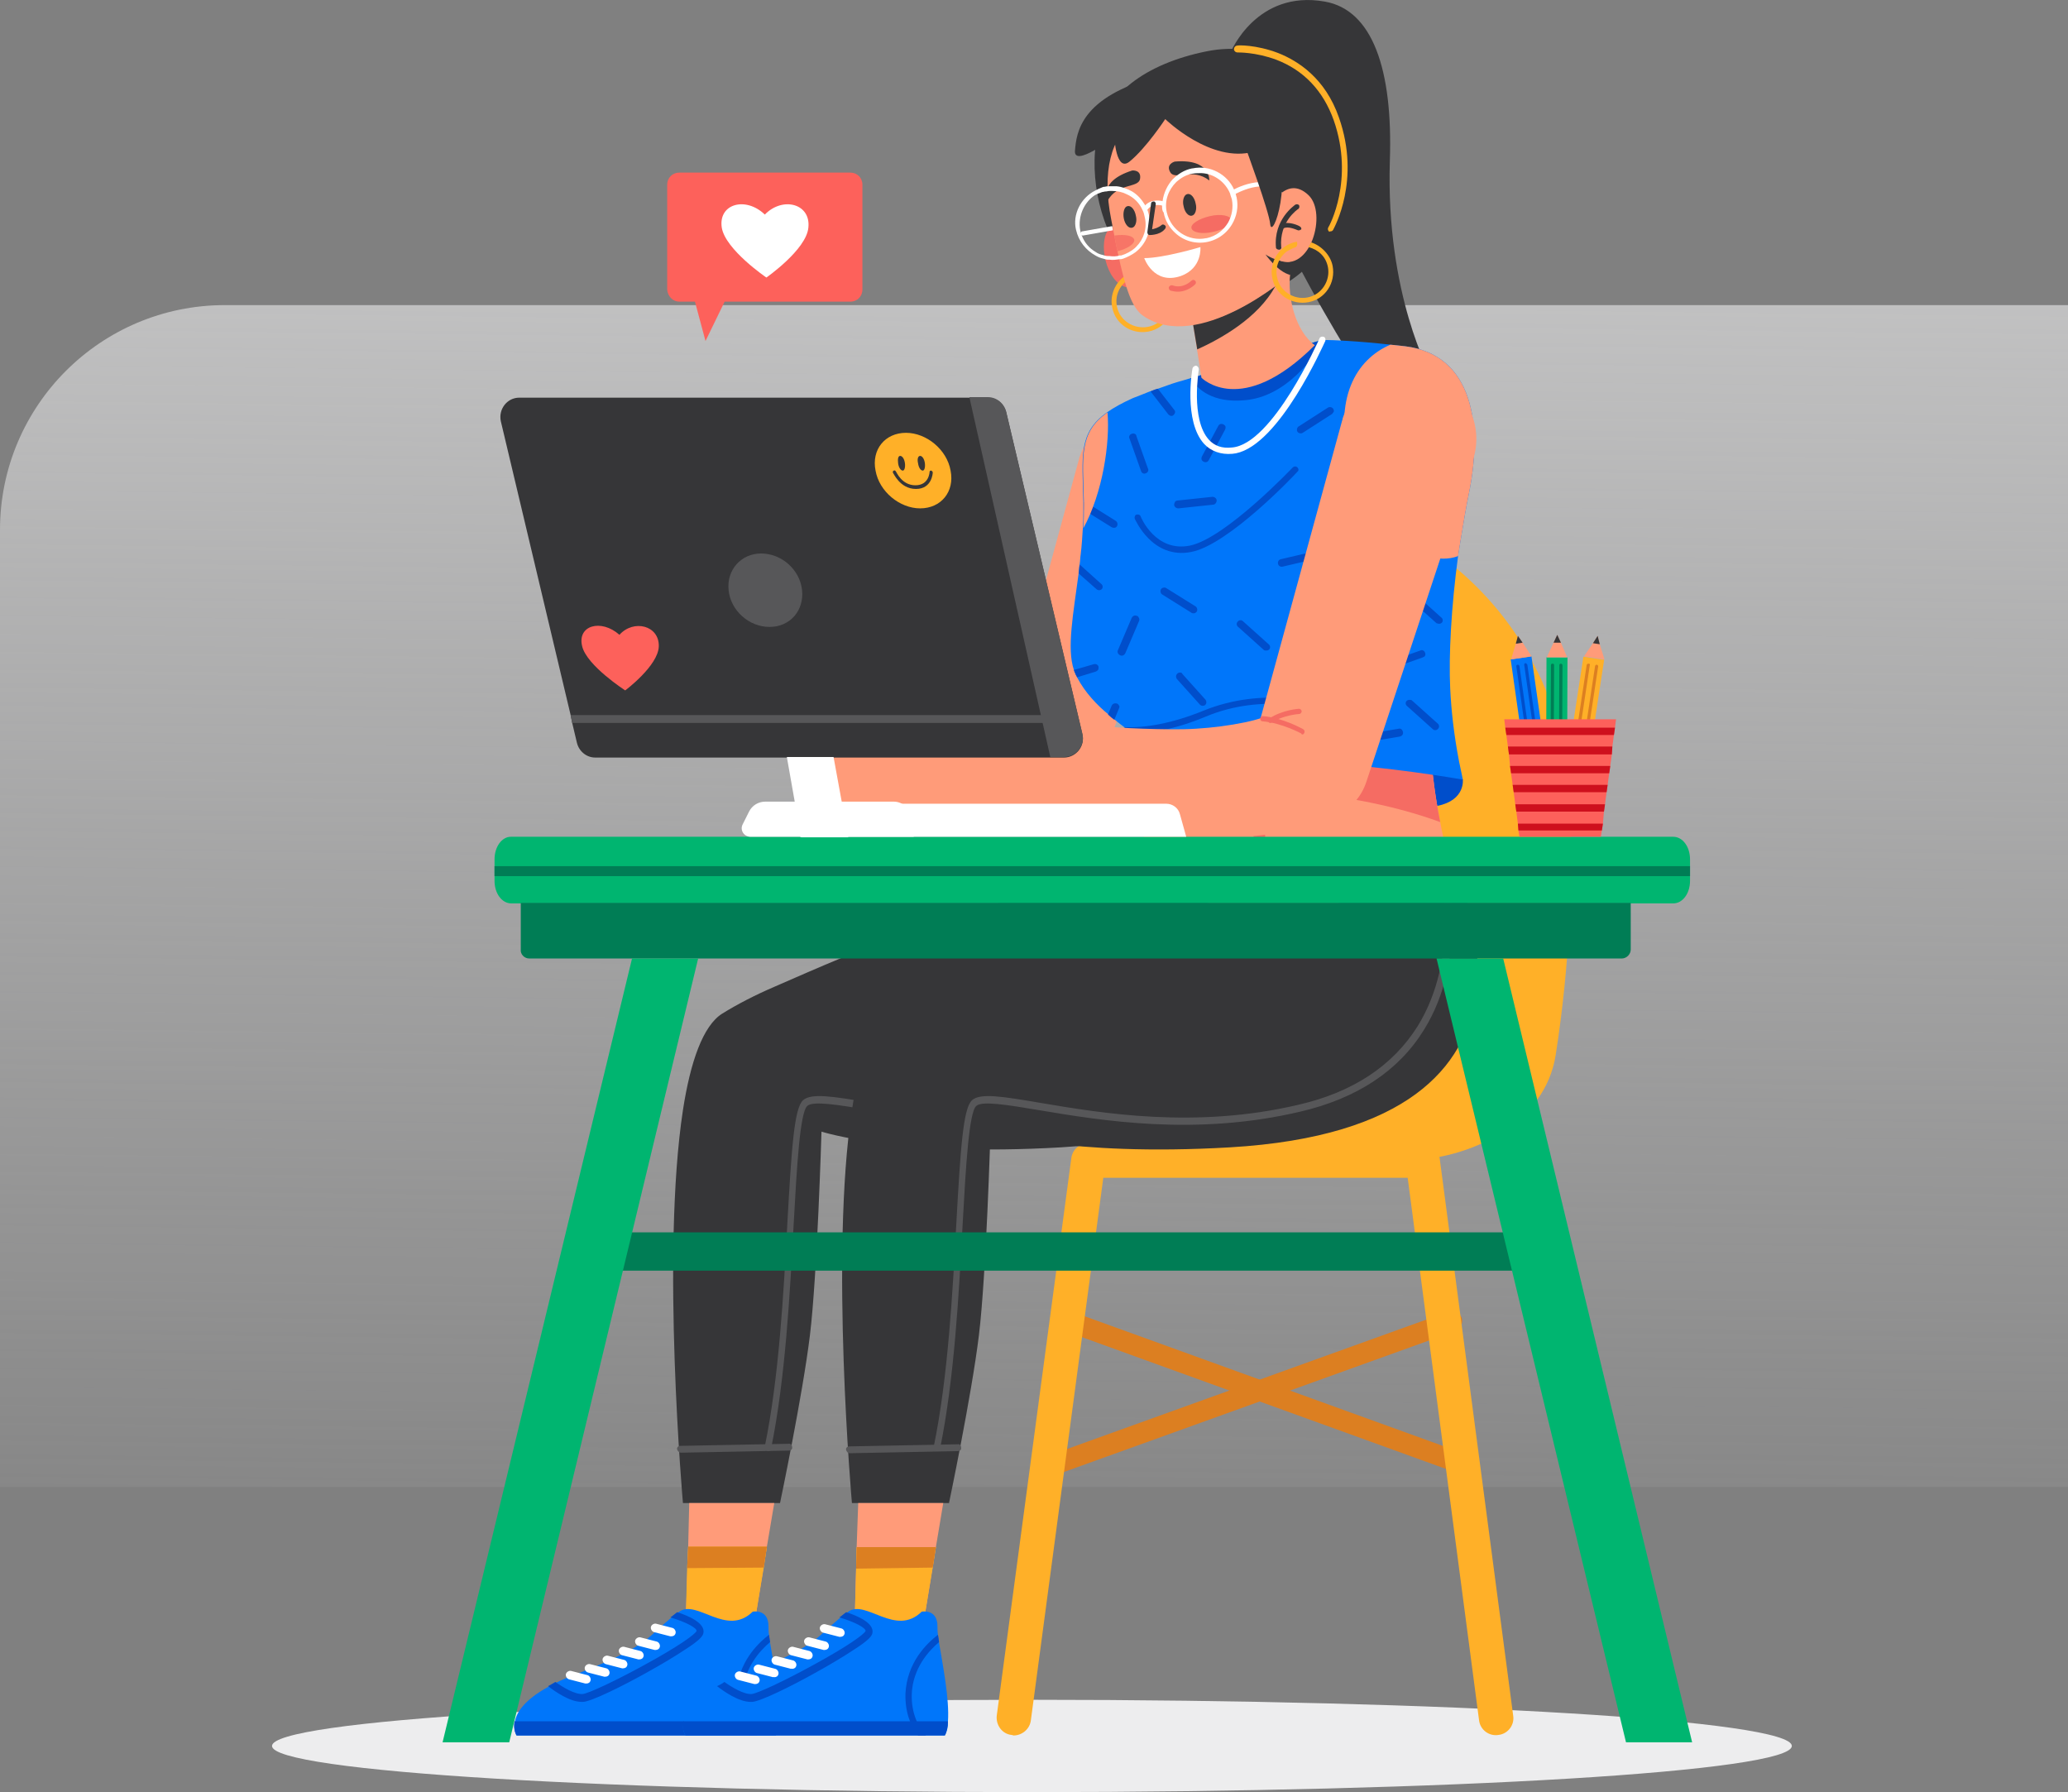 <svg width="644" height="558" viewBox="0 0 644 558" fill="none" xmlns="http://www.w3.org/2000/svg">
<rect x="0" y="0" width="644" height="558" fill="#808080" stroke="none"/>
<path d="M0 165C0 126.34 31.34 95 70 95H644V463H0V165Z" fill="url(#paint0_linear_425_1338)"/>
<g clip-path="url(#clip0_425_1338)">
<path d="M321.354 558C190.659 558 84.709 551.564 84.709 543.625C84.709 535.686 190.659 529.25 321.354 529.25C452.05 529.25 558 535.686 558 543.625C558 551.564 452.05 558 321.354 558Z" fill="#EDEDEE"/>
<path d="M336.063 142.767L312.202 230.159L320.701 220.358C317.596 221.991 313.837 223.298 309.914 224.278C305.829 225.258 301.416 225.748 296.84 225.912C292.264 226.075 287.361 226.075 282.458 225.912C277.555 225.748 272.489 225.258 267.423 224.932C259.905 224.278 253.368 229.832 252.714 237.346C252.06 244.534 257.127 250.904 264.154 252.048C269.384 252.864 274.777 253.681 280.17 254.334C285.727 254.988 291.283 255.478 297.167 255.641C303.05 255.805 309.097 255.478 315.308 254.661C321.518 253.681 328.055 252.211 334.265 249.434C338.351 247.637 341.129 244.37 342.437 240.45L342.764 239.47L371.364 153.548C374.632 143.911 369.403 133.456 359.76 130.189C350.118 126.922 339.658 132.149 336.39 141.787C336.226 142.114 336.063 142.604 336.063 142.767Z" fill="#FF9B79"/>
<path d="M326.91 459.664C327.237 459.664 327.564 459.664 328.054 459.501L453.241 414.416C454.876 413.763 455.693 411.966 455.202 410.333C454.549 408.699 452.751 407.882 451.117 408.372L325.93 453.457C324.296 454.11 323.478 455.907 323.969 457.54C324.296 458.847 325.603 459.664 326.91 459.664Z" fill="#DC7F21"/>
<path d="M457.328 459.664C458.636 459.664 459.78 458.847 460.27 457.541C460.924 455.907 459.943 454.11 458.309 453.457L331.488 407.556C329.853 406.902 328.056 407.882 327.402 409.516C326.748 411.149 327.729 412.946 329.363 413.6L456.184 459.501C456.511 459.501 457.001 459.664 457.328 459.664Z" fill="#DC7F21"/>
<path d="M315.634 540.358C318.249 540.358 320.7 538.398 321.027 535.621L343.58 366.718H438.369L460.596 535.621C460.923 538.561 463.701 540.685 466.643 540.195C469.584 539.868 471.709 537.091 471.219 534.151L448.338 360.674C448.012 358.061 445.724 355.937 442.945 355.937H339.004C336.226 355.937 333.938 357.897 333.611 360.674L310.404 534.151C310.077 537.091 312.038 539.868 314.98 540.195C315.307 540.195 315.47 540.358 315.634 540.358Z" fill="#FFB028"/>
<path d="M369.076 361.328H436.736C458.145 361.328 481.189 349.567 484.457 328.495C488.87 300.235 490.014 272.793 488.706 247.637C487.399 219.214 473.671 192.752 451.281 175.11C451.281 175.11 437.716 233.916 454.713 315.264C448.339 345.973 369.076 361.328 369.076 361.328Z" fill="#FFB028"/>
<path d="M383.296 16.172C383.296 16.172 391.304 -3.267 412.55 0.49C427.422 3.104 433.796 21.562 432.815 50.148C431.508 91.802 445.562 116.795 445.562 116.795L426.932 121.042C426.932 121.042 379.374 49.822 383.296 16.172Z" fill="#363638"/>
<path d="M212.675 467.995H242.91C242.91 467.995 249.937 434.508 252.225 415.723C254.513 396.938 255.821 352.344 255.821 352.344C255.821 352.344 279.845 360.184 330.344 357.244C441.966 350.547 399.475 268.546 399.475 268.546C395.716 273.773 372.672 270.179 356.82 272.629C308.281 277.203 266.28 296.315 241.112 307.259C235.065 309.873 229.672 312.65 224.932 315.59C218.886 319.347 214.963 330.782 212.675 345.646C205.811 390.567 212.675 467.995 212.675 467.995Z" fill="#363638"/>
<path d="M239.151 451.823C239.641 451.823 240.132 451.497 240.132 451.007C244.544 429.445 246.015 402.655 247.159 381.093C248.14 363.288 249.12 346.3 251.408 344.34C253.206 342.706 261.051 344.013 270.856 345.647C290.304 348.914 319.722 353.814 352.244 346.137C369.895 342.053 382.969 333.395 390.813 320.654C404.542 298.602 398.331 271.159 398.168 270.833C398.004 270.179 397.514 269.853 396.86 270.016C396.207 270.179 395.88 270.669 396.043 271.323C396.043 271.649 402.09 298.112 388.852 319.511C381.171 331.762 368.75 340.093 351.59 344.013C319.558 351.527 290.468 346.627 271.183 343.36C259.58 341.399 252.716 340.256 250.101 342.543C247.323 344.993 246.505 357.408 245.198 380.767C244.054 402.329 242.583 428.955 238.171 450.353C238.007 451.007 238.497 451.497 238.988 451.66C238.988 451.823 238.988 451.823 239.151 451.823Z" fill="#575759"/>
<path d="M212.021 452.313L245.687 451.66C246.341 451.66 246.831 451.17 246.668 450.516C246.668 449.863 246.177 449.373 245.524 449.536L211.857 450.19C211.203 450.19 210.713 450.68 210.877 451.333C211.04 451.823 211.53 452.313 212.021 452.313Z" fill="#575759"/>
<path d="M213.492 506.709H234.738L238.823 481.553L241.111 467.995H214.636L214.309 481.553L213.492 506.709Z" fill="#FF9B79"/>
<path d="M213.491 506.709H234.737L237.842 488.087L238.822 481.553H214.308L213.981 488.25L213.491 506.709Z" fill="#FFB028"/>
<path d="M213.981 488.25L237.842 488.087L238.822 481.553H214.308L213.981 488.25Z" fill="#DC7F21"/>
<path d="M160.867 540.358H241.601C242.255 539.215 242.582 537.745 242.582 535.948C243.072 529.087 240.948 518.306 239.804 511.446C239.64 510.629 239.64 509.976 239.477 509.159C239.313 508.015 239.313 507.035 239.313 506.382C239.313 500.828 234.411 501.808 234.411 501.808C226.239 509.812 217.087 497.888 211.53 501.808C211.53 501.808 211.367 501.971 210.877 502.298C210.387 502.625 209.733 503.278 208.752 503.932C207.445 505.075 205.484 506.709 202.869 509.159C196.495 514.876 185.545 518.796 176.23 522.553C175.086 523.043 173.942 523.533 172.961 524.024C172.144 524.35 171.49 524.84 170.837 525.167C163.319 529.251 160.867 533.171 160.377 535.948C159.723 538.562 160.867 540.358 160.867 540.358Z" fill="#0076FA"/>
<path d="M170.673 525.003C172.797 526.637 177.373 529.904 181.132 529.904C181.296 529.904 181.459 529.904 181.622 529.904C184.237 529.741 193.88 525.003 201.724 520.593C206.137 518.143 210.222 515.693 213.164 513.732C218.067 510.629 218.884 509.322 219.048 508.505C219.701 505.402 214.472 503.115 210.876 501.971C210.386 502.298 209.732 502.951 208.752 503.605C213.328 504.911 217.087 506.872 216.923 507.852C216.433 508.832 211.693 512.426 200.253 518.633C191.592 523.37 183.257 527.29 181.459 527.454C179.008 527.617 175.249 525.33 172.961 523.697C172.143 524.187 171.326 524.677 170.673 525.003Z" fill="#004ECB"/>
<path d="M160.867 540.358H241.601C242.255 539.215 242.582 537.745 242.582 535.948H160.214C159.723 538.562 160.867 540.358 160.867 540.358Z" fill="#004ECB"/>
<path d="M233.268 540.359H235.719C233.268 537.582 231.143 533.498 231.306 527.454C231.633 519.45 236.536 514.059 239.805 511.282C239.641 510.466 239.641 509.812 239.478 508.996C235.882 511.773 229.835 517.653 229.345 527.291C229.182 533.008 230.98 537.255 233.268 540.359Z" fill="#004ECB"/>
<path d="M204.177 513.733C204.83 513.733 205.321 513.406 205.484 512.753C205.647 512.099 205.157 511.283 204.503 511.119L199.437 509.812C198.783 509.649 197.966 510.139 197.803 510.793C197.639 511.446 198.13 512.263 198.783 512.426L203.85 513.733C203.85 513.733 204.013 513.733 204.177 513.733Z" fill="white"/>
<path d="M209.079 509.485C209.733 509.485 210.223 509.159 210.386 508.505C210.55 507.852 210.059 507.035 209.406 506.872L204.339 505.565C203.686 505.402 202.869 505.892 202.705 506.545C202.542 507.199 203.032 508.015 203.686 508.179L208.752 509.485C208.915 509.485 209.079 509.485 209.079 509.485Z" fill="white"/>
<path d="M199.11 516.673C199.764 516.673 200.254 516.346 200.418 515.693C200.581 515.039 200.091 514.223 199.437 514.059L194.371 512.752C193.717 512.589 192.9 513.079 192.736 513.732C192.573 514.386 193.063 515.203 193.717 515.366L198.783 516.673C198.947 516.673 198.947 516.673 199.11 516.673Z" fill="white"/>
<path d="M194.044 519.45C194.697 519.45 195.188 519.123 195.351 518.47C195.515 517.816 195.024 517 194.371 516.836L189.304 515.529C188.651 515.366 187.833 515.856 187.67 516.51C187.507 517.163 187.997 517.98 188.651 518.143L193.717 519.45C193.88 519.45 193.88 519.45 194.044 519.45Z" fill="white"/>
<path d="M188.487 522.063C189.141 522.063 189.631 521.737 189.794 521.083C189.958 520.43 189.468 519.613 188.814 519.45L183.748 518.143C183.094 517.98 182.277 518.47 182.113 519.123C181.95 519.776 182.44 520.593 183.094 520.757L188.16 522.063C188.324 522.063 188.487 522.063 188.487 522.063Z" fill="white"/>
<path d="M182.604 524.187C183.258 524.187 183.748 523.86 183.912 523.207C184.075 522.553 183.585 521.737 182.931 521.573L177.865 520.267C177.211 520.103 176.394 520.593 176.23 521.247C176.067 521.9 176.557 522.717 177.211 522.88L182.277 524.187C182.441 524.187 182.441 524.187 182.604 524.187Z" fill="white"/>
<path d="M455.53 242.573C455.53 242.573 456.511 249.107 447.685 250.904L356.655 254.008C356.655 254.008 350.445 250.904 351.589 243.226C351.589 243.226 390.158 221.664 455.53 242.573Z" fill="#004ECB"/>
<path d="M355.511 272.629C402.742 298.602 454.223 277.693 454.223 277.693C451.771 270.833 449.81 262.992 448.503 255.968C446.868 247.8 446.051 240.45 445.724 236.693C425.623 235.549 376.43 233.426 357.146 237.999L356.982 245.677L355.511 272.629Z" fill="#FF9B79"/>
<path d="M390.321 260.215C390.648 262.665 391.792 264.462 392.773 264.298C393.753 264.135 394.244 262.012 393.917 259.561C393.59 257.111 392.446 255.314 391.465 255.478C390.485 255.804 389.994 257.764 390.321 260.215Z" fill="#F56C63"/>
<path d="M356.818 245.84C376.92 244.697 416.47 244.207 448.502 255.968C446.868 247.8 446.051 240.45 445.724 236.693C425.622 235.549 376.43 233.426 357.145 237.999L356.818 245.84Z" fill="#F56C63"/>
<path d="M334.429 208.596C334.592 209.25 334.919 209.74 335.083 210.23C335.246 210.393 335.246 210.557 335.41 210.883C337.861 215.62 341.783 219.704 345.215 222.481C345.869 223.134 346.523 223.624 347.176 224.115C348.32 225.095 349.464 225.911 350.118 226.401C350.772 226.891 351.099 227.055 351.099 227.055V227.218C351.099 227.545 351.099 227.872 351.262 228.362C351.426 229.832 351.426 231.629 351.589 233.589C351.589 235.222 351.752 237.019 351.752 238.979C351.752 240.449 351.752 241.92 351.752 243.39C378.391 231.465 433.467 238.979 455.53 242.736C455.203 240.776 454.713 238.979 454.386 237.182C452.752 228.688 451.935 221.174 451.608 214.314C451.117 204.186 451.935 188.994 454.059 173.15C454.223 172.17 454.386 171.189 454.549 170.046C454.713 169.393 454.713 168.739 454.876 168.086C455.693 163.185 456.511 158.122 457.491 153.384C461.74 132.476 458.799 110.424 437.553 107.81C436.082 107.647 434.448 107.483 432.977 107.32C423.008 106.177 414.673 105.85 412.385 105.85C411.894 105.85 411.731 105.85 411.731 105.85L370.71 117.774L366.788 118.918C364.5 119.571 362.539 120.388 360.578 121.041C359.76 121.368 358.943 121.695 358.126 121.858C356.165 122.675 354.367 123.328 352.733 123.982C349.464 125.452 346.85 126.922 344.725 128.392C335.736 134.763 337.044 141.95 337.371 156.325V156.488C337.371 156.651 337.371 156.815 337.371 156.978V157.141C337.371 157.795 337.371 158.285 337.371 158.938C337.371 160.735 337.371 162.532 337.207 164.492C337.044 167.106 336.88 169.883 336.554 172.496C336.39 173.476 336.39 174.62 336.227 175.6C336.063 176.58 336.063 177.56 335.9 178.54C334.266 190.955 332.141 201.899 334.429 208.596Z" fill="#0076FA"/>
<path d="M337.534 156.325C337.534 156.488 337.534 156.651 337.534 156.815V156.978C337.534 157.632 337.534 158.122 337.534 158.775L346.196 164.165C346.523 164.329 346.686 164.329 347.013 164.329C347.34 164.329 347.667 164.165 347.83 163.839C348.157 163.349 347.993 162.532 347.503 162.205L338.351 156.488C338.024 156.488 337.697 156.325 337.534 156.325Z" fill="#004ECB"/>
<path d="M394.408 202.552C394.735 202.552 395.062 202.389 395.225 202.226C395.716 201.736 395.552 200.919 395.062 200.592L387.054 193.405C386.564 192.915 385.747 193.078 385.42 193.568C384.929 194.058 385.093 194.875 385.583 195.202L393.591 202.389C393.755 202.552 394.081 202.552 394.408 202.552Z" fill="#004ECB"/>
<path d="M335.9 178.54L341.456 183.441C341.62 183.604 341.947 183.767 342.274 183.767C342.6 183.767 342.927 183.604 343.091 183.441C343.581 182.951 343.418 182.134 342.927 181.807L336.227 175.763C336.063 176.58 336.063 177.56 335.9 178.54Z" fill="#004ECB"/>
<path d="M410.587 173.476C410.751 173.15 410.914 172.823 410.751 172.496C410.587 171.843 409.934 171.516 409.28 171.68L398.82 174.13C398.167 174.293 397.84 174.947 398.003 175.6C398.167 176.253 398.82 176.58 399.474 176.417L409.934 173.966C410.26 173.966 410.424 173.803 410.587 173.476Z" fill="#004ECB"/>
<path d="M448.176 194.222C448.503 194.222 448.83 194.058 448.993 193.895C449.483 193.405 449.32 192.588 448.83 192.262L440.822 185.074C440.331 184.584 439.514 184.748 439.187 185.238C438.697 185.728 438.86 186.544 439.351 186.871L447.359 194.058C447.522 194.058 447.849 194.222 448.176 194.222Z" fill="#004ECB"/>
<path d="M354.694 192.425C354.53 192.098 354.367 191.772 354.04 191.772C353.386 191.445 352.733 191.772 352.406 192.425L348.157 202.389C347.83 203.043 348.157 203.696 348.81 204.023C349.464 204.35 350.118 204.023 350.445 203.369L354.694 193.405C354.857 193.079 354.857 192.752 354.694 192.425Z" fill="#004ECB"/>
<path d="M334.428 208.596C334.592 209.25 334.919 209.74 335.082 210.23C335.245 210.393 335.245 210.556 335.409 210.883L341.292 209.086C341.619 208.923 341.783 208.76 341.946 208.596C342.109 208.27 342.109 207.943 342.109 207.616C341.946 206.963 341.292 206.636 340.639 206.799L334.428 208.596Z" fill="#004ECB"/>
<path d="M367.605 209.413C367.278 209.413 366.952 209.413 366.625 209.74C366.134 210.23 366.134 210.883 366.461 211.373L373.652 219.377C374.142 219.867 374.796 219.867 375.286 219.541C375.777 219.051 375.777 218.397 375.45 217.907L368.259 209.903C368.096 209.576 367.932 209.413 367.605 209.413Z" fill="#004ECB"/>
<path d="M371.855 190.955C372.181 190.955 372.508 190.628 372.672 190.465C372.999 189.975 372.835 189.158 372.345 188.831L363.193 183.114C362.703 182.787 361.885 182.951 361.559 183.441C361.232 183.931 361.395 184.748 361.885 185.074L371.037 190.791C371.201 190.955 371.528 190.955 371.855 190.955Z" fill="#004ECB"/>
<path d="M365.972 156.162C365.808 156.488 365.645 156.815 365.645 157.142C365.645 157.795 366.299 158.285 366.952 158.285L377.739 157.142C378.393 157.142 378.883 156.488 378.883 155.835C378.883 155.181 378.229 154.691 377.575 154.691L366.789 155.835C366.462 155.835 366.135 155.998 365.972 156.162Z" fill="#004ECB"/>
<path d="M381.66 132.966C381.66 132.639 381.333 132.313 381.006 132.149C380.353 131.822 379.699 131.986 379.372 132.639L374.306 142.113C373.979 142.767 374.142 143.42 374.796 143.747C375.45 144.074 376.104 143.91 376.43 143.257L381.497 133.783C381.66 133.456 381.66 133.293 381.66 132.966Z" fill="#004ECB"/>
<path d="M345.053 222.481C345.707 223.134 346.36 223.624 347.014 224.114L348.485 220.521C348.648 220.194 348.648 219.867 348.485 219.704C348.321 219.377 348.158 219.214 347.831 219.051C347.177 218.887 346.524 219.051 346.197 219.704L345.053 222.481Z" fill="#004ECB"/>
<path d="M443.764 204.186C443.928 203.859 443.928 203.533 443.764 203.206C443.601 202.552 442.784 202.226 442.293 202.552L432.161 206.146C431.507 206.31 431.18 207.126 431.507 207.616C431.67 208.27 432.488 208.596 432.978 208.27L443.11 204.676C443.437 204.513 443.764 204.349 443.764 204.186Z" fill="#004ECB"/>
<path d="M438.86 217.907C438.533 217.907 438.206 218.071 438.043 218.234C437.552 218.724 437.716 219.541 438.206 219.867L446.214 227.055C446.704 227.545 447.522 227.381 447.848 226.891C448.339 226.401 448.175 225.585 447.685 225.258L439.677 218.071C439.514 217.907 439.187 217.907 438.86 217.907Z" fill="#004ECB"/>
<path d="M424.152 229.178C423.989 229.505 423.826 229.832 423.989 230.159C424.152 230.812 424.643 231.302 425.296 231.139L435.919 229.342C436.573 229.178 437.063 228.688 436.9 227.872C436.737 227.218 436.246 226.728 435.593 226.892L424.97 228.688C424.643 228.852 424.316 229.015 424.152 229.178Z" fill="#004ECB"/>
<path d="M415.327 128.229C415.49 127.902 415.327 127.575 415.163 127.249C414.837 126.759 414.019 126.595 413.529 126.922L404.377 132.802C403.887 133.129 403.723 133.946 404.05 134.436C404.377 134.926 405.194 135.089 405.685 134.763L414.837 128.882C415 128.719 415.163 128.392 415.327 128.229Z" fill="#004ECB"/>
<path d="M353.388 135.089C353.061 134.926 352.734 134.926 352.407 135.089C351.753 135.253 351.426 136.069 351.753 136.559L355.349 146.687C355.512 147.34 356.329 147.667 356.82 147.34C357.473 147.177 357.8 146.36 357.473 145.87L353.878 135.743C353.878 135.416 353.714 135.253 353.388 135.089Z" fill="#004ECB"/>
<path d="M358.289 121.858L363.846 129.046C364.336 129.536 364.99 129.699 365.48 129.209C365.97 128.719 366.134 128.066 365.643 127.575L360.577 121.042C359.76 121.205 358.943 121.532 358.289 121.858Z" fill="#004ECB"/>
<path d="M412.713 220.521C412.549 220.847 412.386 221.174 411.895 221.174C411.732 221.174 411.569 221.174 411.405 221.174C411.242 221.174 393.755 215.457 375.451 223.134C366.135 227.055 357.8 228.525 351.1 228.361C351.1 228.035 351.1 227.545 350.936 227.218V227.055C350.936 227.055 350.609 226.891 349.956 226.401C356.493 226.728 364.991 225.258 374.634 221.337C393.755 213.497 411.242 219.214 412.059 219.377C412.713 219.377 412.876 220.031 412.713 220.521Z" fill="#004ECB"/>
<path d="M370.71 117.774C372.998 121.368 377.738 125.452 387.38 124.635C400.618 123.655 409.28 111.077 412.385 105.85C411.894 105.85 411.731 105.85 411.731 105.85L370.71 117.774Z" fill="#004ECB"/>
<path d="M384.929 141.133C384.602 141.133 384.112 141.297 383.785 141.297C380.19 141.623 377.085 140.48 374.96 138.193C368.586 131.169 371.201 115.324 371.365 114.671C371.528 114.181 372.018 113.854 372.509 113.854C372.999 114.017 373.326 114.507 373.326 114.997C373.326 115.161 370.711 130.516 376.431 136.886C378.229 138.846 380.517 139.663 383.622 139.336C396.369 138.356 410.751 105.687 410.914 105.36C411.078 104.87 411.732 104.706 412.222 104.87C412.712 105.033 412.876 105.687 412.712 106.177C412.058 107.483 398.494 138.356 384.929 141.133Z" fill="white"/>
<path d="M344.889 128.392C345.706 137.866 343.418 153.384 337.371 164.492C337.535 162.042 337.535 159.592 337.535 157.305C337.535 157.305 337.535 157.142 337.535 156.978C337.535 156.651 337.535 156.488 337.535 156.161C337.208 141.95 335.9 134.763 344.889 128.392Z" fill="#FF9B79"/>
<path d="M420.393 144.89C425.132 163.022 442.292 177.56 454.059 173.15C454.223 172.17 454.386 171.19 454.549 170.046C454.713 169.393 454.713 168.739 454.876 168.086C455.693 163.185 456.511 158.122 457.491 153.384C461.74 132.476 458.799 110.424 437.553 107.81C436.082 107.647 434.448 107.483 432.977 107.32C422.354 111.894 415 123.982 420.393 144.89Z" fill="#FF9B79"/>
<path d="M417.941 131.006L390.322 231.792L400.128 220.521C396.532 222.481 392.283 223.951 387.544 224.931C382.804 225.911 377.738 226.565 372.508 226.891C367.115 227.218 361.558 227.055 356.002 226.891C350.282 226.728 344.562 226.238 338.678 225.748C330.017 224.931 322.335 231.465 321.682 240.123C321.028 248.454 326.911 255.641 334.919 256.948C340.966 257.928 347.177 258.908 353.55 259.561C359.924 260.215 366.298 260.868 373.162 261.031C379.862 261.195 386.89 260.868 394.081 259.888C401.272 258.908 408.789 256.948 415.98 253.844C420.72 251.884 423.988 247.964 425.459 243.553L425.786 242.573L458.635 143.42C462.394 132.312 456.347 120.225 445.234 116.468C434.121 112.711 422.027 118.755 418.268 129.862C418.105 130.189 418.105 130.679 417.941 131.006Z" fill="#FF9B79"/>
<path d="M405.52 228.688C405.847 228.688 406.01 228.525 406.174 228.198C406.337 227.871 406.337 227.381 405.847 227.055C405.52 226.891 399.473 223.461 393.263 222.971C392.773 222.971 392.446 223.298 392.446 223.788C392.446 224.278 392.773 224.604 393.263 224.604C399.146 225.094 405.193 228.361 405.193 228.361C405.357 228.688 405.52 228.688 405.52 228.688Z" fill="#F56C63"/>
<path d="M395.552 225.094C395.715 225.094 395.879 225.094 396.042 224.931C399.801 222.644 404.377 222.318 404.54 222.318C405.031 222.318 405.357 221.828 405.357 221.501C405.357 221.011 404.867 220.684 404.54 220.684C404.377 220.684 399.474 221.011 395.388 223.624C395.061 223.788 394.898 224.441 395.061 224.768C395.061 224.931 395.225 225.094 395.552 225.094Z" fill="#F56C63"/>
<path d="M371.037 171.843C358.78 174.293 353.55 161.715 353.387 161.552C353.223 161.062 353.387 160.408 353.877 160.245C354.367 160.082 355.021 160.245 355.185 160.735C355.348 161.225 359.924 172.006 370.547 169.883C381.66 167.596 402.416 145.707 402.579 145.544C402.906 145.217 403.56 145.054 404.05 145.544C404.377 145.87 404.54 146.524 404.05 146.85C403.233 147.831 382.641 169.556 371.037 171.843Z" fill="#004ECB"/>
<path d="M390.158 92.456C390.158 92.456 409.769 88.699 415.326 68.933C420.556 50.148 416.47 40.347 411.077 30.22C406.991 22.542 393.917 12.251 375.613 16.008C357.145 19.765 343.254 29.24 341.292 44.431C337.37 72.854 360.25 107.484 390.158 92.456Z" fill="#363638"/>
<path d="M414.346 72.037C414.673 72.037 415 71.874 415.163 71.547C415.49 70.893 423.825 56.029 416.961 36.59C412.712 24.339 404.214 18.948 398.003 16.498C391.139 13.885 385.419 14.048 385.256 14.211C384.765 14.211 384.275 14.701 384.275 15.355C384.275 15.845 384.765 16.335 385.419 16.335C385.419 16.335 390.976 16.172 397.513 18.622C406.011 21.889 412.058 28.259 415.327 37.407C421.864 56.029 413.856 70.567 413.692 70.73C413.366 71.22 413.529 71.874 414.019 72.2C414.019 72.037 414.183 72.037 414.346 72.037Z" fill="#FFB028"/>
<path d="M352.08 72.363C352.08 72.363 345.706 67.299 344.072 73.997C342.437 80.694 347.177 92.455 354.531 88.862L352.08 72.363Z" fill="#F56C63"/>
<path d="M358.454 84.615C361.559 85.595 364.501 88.535 365.155 91.966C366.135 97.193 362.867 102.256 357.637 103.237C352.407 104.217 347.341 100.95 346.36 95.722C345.543 91.802 347.341 88.045 350.283 85.922C351.263 85.268 352.571 84.615 353.878 84.451C353.878 84.451 353.878 84.451 354.042 84.451C354.205 85.105 354.205 85.595 353.715 86.085C352.734 86.412 351.754 86.902 350.936 87.392C348.485 89.189 347.177 92.292 347.831 95.396C348.648 99.806 353.061 102.583 357.474 101.766C361.886 100.95 364.664 96.539 363.847 92.129C363.194 89.025 360.906 86.738 357.8 85.922L358.454 84.615Z" fill="#FFB028"/>
<path d="M371.528 100.95L374.143 117.611C374.143 117.611 386.563 130.352 409.443 107.484C403.233 102.91 400.945 92.292 401.762 85.431C401.762 85.431 399.964 86.575 397.186 89.025C396.696 89.515 395.879 89.842 395.225 90.332C389.178 94.579 380.026 99.806 371.528 100.95Z" fill="#FF9B79"/>
<path d="M371.527 100.95L372.835 108.79C379.699 105.687 391.792 99.153 397.186 89.025C396.532 89.515 395.878 89.842 395.224 90.332C389.178 94.579 380.025 99.806 371.527 100.95Z" fill="#363638"/>
<path d="M346.034 68.28C346.361 70.077 346.687 71.71 347.014 73.344C347.341 75.141 347.668 76.774 347.995 78.244C350.446 89.842 352.571 96.049 356.003 98.336C372.999 110.097 400.782 86.412 401.6 85.595C401.6 84.288 401.6 82.818 401.6 81.511C401.436 70.24 399.475 60.113 396.37 50.802C394.899 40.674 386.891 32.507 376.758 30.873C366.135 29.24 358.291 35.447 353.225 38.06C346.034 42.308 343.092 53.579 346.034 68.28Z" fill="#FF9B79"/>
<path d="M396.043 40.347C396.043 40.347 384.113 17.478 360.252 23.849C336.391 30.22 335.247 41.327 334.757 46.881C334.267 52.435 347.014 42.634 347.014 42.634C347.014 42.634 347.505 53.742 351.754 50.312C356.983 46.064 362.867 37.08 362.867 37.08C362.867 37.08 377.085 50.965 390.486 47.208C398.168 45.084 396.043 40.347 396.043 40.347Z" fill="#363638"/>
<path d="M366.789 90.822C369.895 90.822 372.019 88.698 372.183 88.535C372.509 88.209 372.509 87.718 372.183 87.392C371.856 87.065 371.365 87.065 371.039 87.392C370.875 87.555 368.424 90.005 365.155 88.862C364.665 88.698 364.175 89.025 364.011 89.352C363.848 89.842 364.175 90.332 364.501 90.495C365.319 90.659 365.972 90.822 366.789 90.822Z" fill="#F56C63"/>
<path d="M373.817 76.937C373.817 76.937 362.377 80.368 356.33 80.368C356.33 80.368 359.271 88.862 367.77 85.921C374.47 83.471 373.817 76.937 373.817 76.937Z" fill="white"/>
<path d="M352.57 53.088C352.57 53.088 355.511 52.761 355.021 55.702C354.531 58.642 347.994 56.845 344.888 62.562C344.888 62.562 341.783 56.519 352.57 53.088Z" fill="#363638"/>
<path d="M365.808 50.311C365.808 50.311 362.866 51.128 364.501 53.742C366.135 56.192 371.365 52.108 376.595 56.192C376.595 56.192 377.085 49.331 365.808 50.311Z" fill="#363638"/>
<path d="M371.038 71.057C371.365 72.364 374.307 73.017 377.739 72.2C381.171 71.547 383.786 69.75 383.459 68.443C383.132 67.136 380.19 66.483 376.758 67.3C373.326 68.116 370.711 69.75 371.038 71.057Z" fill="#F56C63"/>
<path d="M337.046 72.037L346.362 70.404C346.362 70.73 346.525 71.22 346.525 71.547V71.71L337.21 73.344C336.883 73.344 336.556 73.18 336.393 72.854C336.556 72.364 336.72 72.037 337.046 72.037Z" fill="white"/>
<path d="M361.887 64.033C361.887 63.543 361.887 63.053 362.051 62.563C362.378 60.112 363.522 57.662 365.156 55.865C366.79 54.232 368.751 52.925 371.203 52.435C371.203 52.435 371.203 52.435 371.366 52.435C376.759 51.292 382.153 54.232 384.277 58.969C384.441 59.459 384.604 59.786 384.767 60.276C384.931 60.602 384.931 61.093 385.094 61.419C385.748 64.523 385.094 67.463 383.623 69.913C383.133 70.73 382.479 71.547 381.826 72.2C380.355 73.67 378.394 74.814 376.106 75.304C372.347 76.121 368.588 74.977 365.973 72.527C364.175 70.894 362.868 68.77 362.378 66.156C361.887 65.666 361.887 64.85 361.887 64.033ZM375.615 74.16H375.779C378.721 73.507 381.009 71.71 382.479 69.26C383.623 67.136 384.114 64.686 383.623 62.073C383.46 61.583 383.297 61.093 383.133 60.602C383.133 60.602 383.133 60.602 383.133 60.439C381.662 56.682 378.067 54.069 374.144 53.905C373.327 53.905 372.347 53.905 371.366 54.069C369.405 54.395 367.771 55.375 366.3 56.682C363.848 59.132 362.541 62.563 363.358 66.156C364.666 71.71 370.059 75.304 375.615 74.16Z" fill="white"/>
<path d="M341.13 59.296C341.457 59.133 341.784 58.969 342.111 58.806C342.438 58.642 342.928 58.479 343.255 58.316C343.582 58.152 343.909 58.152 344.072 58.152C344.562 57.989 345.216 57.989 345.706 57.989C346.36 57.989 347.014 57.989 347.668 57.989C349.465 58.152 351.1 58.806 352.57 59.623C354.205 60.603 355.512 62.073 356.493 63.706C356.82 64.196 356.983 64.523 357.146 65.013C357.473 65.666 357.637 66.32 357.8 66.973C358.781 71.547 356.983 75.957 353.551 78.571C352.407 79.388 351.1 80.041 349.792 80.531C349.629 80.531 349.302 80.695 349.138 80.695C348.975 80.695 348.975 80.695 348.812 80.695C347.668 80.858 346.524 81.021 345.543 80.858C345.38 80.858 345.216 80.858 345.053 80.858C344.562 80.858 344.072 80.695 343.582 80.531C342.765 80.368 341.948 80.041 341.13 79.551C338.189 77.918 335.901 75.141 335.084 71.547C333.94 66.81 336.554 61.583 341.13 59.296ZM336.391 71.71C336.391 71.874 336.554 72.2 336.554 72.364C336.718 72.69 336.718 73.017 336.881 73.344C337.698 75.467 339.169 77.264 341.13 78.408C341.784 78.898 342.601 79.224 343.418 79.388C343.909 79.551 344.399 79.714 344.889 79.714C345.053 79.714 345.216 79.714 345.38 79.714C346.524 79.878 347.668 79.878 348.648 79.551C348.812 79.551 348.812 79.551 348.975 79.551H349.138C350.773 79.061 352.244 78.244 353.388 77.264C353.551 77.101 353.714 76.938 353.878 76.774C356.166 74.487 357.31 71.057 356.493 67.627C356.329 66.81 356.166 66.156 355.839 65.503C354.858 63.216 353.061 61.419 350.773 60.439C349.465 59.786 347.994 59.459 346.36 59.459C346.033 59.459 345.87 59.459 345.543 59.459C345.053 59.459 344.726 59.623 344.236 59.623C343.909 59.623 343.582 59.786 343.255 59.786C342.765 59.949 342.438 60.113 341.948 60.276C341.621 60.439 341.294 60.603 340.967 60.766C337.698 62.889 335.574 67.3 336.391 71.71Z" fill="white"/>
<path d="M398.985 61.256C398.985 61.256 399.149 61.256 399.149 61.093C399.475 60.929 399.639 60.439 399.312 60.112C394.736 52.925 383.459 59.296 383.459 59.459C383.133 59.622 382.969 60.112 383.296 60.439C383.459 60.766 383.95 60.929 384.277 60.602C384.44 60.602 394.409 54.722 398.331 60.766C398.331 61.256 398.658 61.256 398.985 61.256Z" fill="white"/>
<path d="M356.82 65.666C356.983 65.666 357.146 65.503 357.31 65.34C358.781 63.053 362.049 64.033 362.049 64.033C362.376 64.196 362.866 64.033 362.866 63.543C363.03 63.216 362.866 62.726 362.376 62.726C360.905 62.236 357.8 62.072 356.166 64.523C356.002 64.849 356.002 65.34 356.329 65.503C356.493 65.666 356.656 65.666 356.82 65.666Z" fill="white"/>
<g opacity="0.8">
<path d="M347.014 73.344C347.341 75.141 347.668 76.774 347.994 78.244C351.1 77.427 353.388 75.957 353.224 74.65C352.897 73.344 350.282 72.854 347.014 73.344Z" fill="#F56C63"/>
</g>
<path d="M368.586 64.196C368.913 65.993 370.057 67.463 371.201 67.136C372.182 66.973 372.835 65.176 372.345 63.379C372.018 61.583 370.874 60.112 369.73 60.439C368.75 60.602 368.096 62.399 368.586 64.196Z" fill="#363638"/>
<path d="M349.955 67.953C350.282 69.75 351.426 71.22 352.57 70.893C353.551 70.73 354.204 68.933 353.714 67.136C353.387 65.34 352.243 63.869 351.099 64.196C350.119 64.359 349.628 66.156 349.955 67.953Z" fill="#363638"/>
<path d="M359.598 73.017C358.781 73.18 358.127 73.18 357.964 73.18C357.8 73.18 357.474 73.017 357.474 72.853C357.31 72.69 357.31 72.527 357.31 72.2L358.454 63.379C358.454 62.889 358.944 62.726 359.271 62.726C359.762 62.726 359.925 63.216 359.925 63.543L358.781 71.383C359.598 71.22 360.742 70.893 361.723 70.076C362.05 69.75 362.54 69.913 362.867 70.24C363.194 70.567 363.03 71.057 362.703 71.383C361.886 72.363 360.579 72.853 359.598 73.017Z" fill="#363638"/>
<path d="M394.081 79.224C394.244 79.388 397.839 84.615 401.762 85.595C401.762 84.288 401.762 82.818 401.762 81.511C401.598 81.511 397.839 81.675 394.081 79.224Z" fill="#363638"/>
<path d="M394.899 65.503C394.899 65.503 400.292 53.905 407.483 60.766C413.366 66.32 408.137 85.105 398.167 81.021L394.899 65.503Z" fill="#FF9B79"/>
<path d="M408.3 75.467C411.405 76.447 414.347 79.388 415 82.818C415.981 88.045 412.712 93.109 407.483 94.089C402.253 95.069 397.187 91.802 396.206 86.575C395.389 82.655 397.187 78.898 400.128 76.774C401.109 76.121 402.416 75.467 403.724 75.304C403.724 75.304 403.724 75.304 403.887 75.304C404.051 75.957 404.051 76.447 403.56 76.937C402.58 77.264 401.599 77.754 400.782 78.244C398.331 80.041 397.023 83.145 397.677 86.248C398.494 90.659 402.907 93.436 407.156 92.619C411.568 91.802 414.347 87.392 413.53 83.145C412.876 79.878 410.588 77.754 407.483 76.937L408.3 75.467Z" fill="#FFB028"/>
<path d="M398.331 77.754C397.84 77.754 397.35 77.427 397.35 77.101C396.533 68.28 403.234 63.87 403.397 63.706C403.724 63.543 404.214 63.543 404.541 63.87C404.705 64.196 404.705 64.686 404.378 65.013C404.051 65.176 398.331 69.097 398.984 76.937C399.148 77.264 398.821 77.754 398.331 77.754Z" fill="#363638"/>
<path d="M404.703 71.71C404.54 71.71 404.377 71.71 404.213 71.71C403.396 71.384 401.108 70.404 399.801 71.057C399.474 71.22 398.983 71.057 398.82 70.73C398.657 70.404 398.82 69.914 399.147 69.75C401.271 68.77 404.54 70.24 404.867 70.567C405.194 70.73 405.357 71.22 405.194 71.547C405.03 71.384 404.867 71.547 404.703 71.71Z" fill="#363638"/>
<path d="M387.871 45.901C387.871 45.901 395.225 65.83 395.552 69.75C396.042 75.141 403.397 56.519 396.042 40.511L387.871 45.901Z" fill="#363638"/>
<path d="M265.3 467.995H295.534C295.534 467.995 302.561 434.508 304.849 415.723C307.137 396.938 308.445 352.344 308.445 352.344C308.445 352.344 332.469 360.184 382.969 357.244C494.591 350.71 452.263 268.709 452.263 268.709C448.504 273.936 420.23 281.124 404.378 283.574C355.839 288.148 319.068 296.478 293.736 307.259C287.689 309.873 282.296 312.65 277.557 315.59C271.51 319.347 267.588 330.782 265.3 345.646C258.435 390.731 265.3 467.995 265.3 467.995Z" fill="#363638"/>
<path d="M291.774 451.823C292.264 451.823 292.755 451.496 292.755 451.006C297.167 429.444 298.638 402.655 299.782 381.093C300.763 363.288 301.743 346.3 304.031 344.34C305.829 342.706 313.674 344.013 323.479 345.646C342.928 348.913 372.345 353.814 404.867 346.136C422.518 342.053 435.592 333.395 443.436 320.654C457.165 298.602 450.954 271.159 450.791 270.832C450.627 270.179 450.137 269.852 449.483 270.016C448.83 270.179 448.503 270.669 448.666 271.323C448.666 271.649 454.713 298.112 441.475 319.51C433.794 331.762 421.374 340.092 404.213 344.013C372.181 351.527 343.091 346.626 323.806 343.359C312.203 341.399 305.339 340.256 302.724 342.543C299.946 344.993 299.128 357.407 297.821 380.766C296.677 402.328 295.206 428.954 290.794 450.353C290.63 451.006 291.12 451.496 291.611 451.66C291.611 451.823 291.611 451.823 291.774 451.823Z" fill="#575759"/>
<path d="M264.646 452.477L298.312 451.823C298.966 451.823 299.456 451.333 299.293 450.68C299.293 450.026 298.802 449.536 298.149 449.7L264.482 450.353C263.828 450.353 263.338 450.843 263.502 451.496C263.665 451.987 263.992 452.477 264.646 452.477Z" fill="#575759"/>
<path d="M266.117 506.708H287.363L291.448 481.716L293.736 467.995H267.261L266.771 481.716L266.117 506.708Z" fill="#FF9B79"/>
<path d="M266.116 506.708H287.362L290.467 488.086L291.447 481.716H266.769L266.606 488.413L266.116 506.708Z" fill="#FFB028"/>
<path d="M266.606 488.413L290.467 488.086L291.447 481.716H266.769L266.606 488.413Z" fill="#DC7F21"/>
<path d="M213.492 540.358H294.226C294.88 539.215 295.207 537.745 295.207 535.948C295.697 529.087 293.573 518.306 292.429 511.445C292.265 510.629 292.265 509.975 292.102 509.159C291.938 508.015 291.938 507.035 291.938 506.382C291.938 500.828 287.036 501.808 287.036 501.808C278.864 509.812 269.712 497.887 264.155 501.808C264.155 501.808 263.992 501.971 263.502 502.298C263.012 502.625 262.358 503.278 261.377 503.931C260.07 505.075 258.109 506.708 255.494 509.159C249.12 514.876 238.17 518.796 228.855 522.553C227.711 523.043 226.567 523.533 225.586 524.023C224.769 524.35 224.115 524.84 223.462 525.167C215.944 529.25 213.492 533.171 213.002 535.948C212.185 538.725 213.492 540.358 213.492 540.358Z" fill="#0076FA"/>
<path d="M223.298 525.003C225.422 526.637 229.998 529.904 233.757 529.904C233.921 529.904 234.084 529.904 234.247 529.904C236.862 529.74 246.505 525.003 254.349 520.593C258.762 518.143 262.847 515.692 265.789 513.732C270.692 510.628 271.509 509.322 271.673 508.505C272.326 505.401 267.097 503.114 263.501 501.971C263.011 502.298 262.357 502.951 261.377 503.604C265.953 504.911 269.712 506.871 269.548 507.852C269.058 508.832 264.318 512.425 252.878 518.633C244.217 523.37 235.882 527.29 234.084 527.453C231.633 527.617 227.874 525.33 225.586 523.696C224.768 524.35 223.951 524.676 223.298 525.003Z" fill="#004ECB"/>
<path d="M213.492 540.358H294.226C294.88 539.215 295.207 537.745 295.207 535.948H212.839C212.185 538.725 213.492 540.358 213.492 540.358Z" fill="#004ECB"/>
<path d="M285.893 540.358H288.344C285.893 537.581 283.768 533.498 283.931 527.454C284.258 519.45 289.161 514.059 292.43 511.282C292.266 510.465 292.266 509.812 292.103 508.995C288.507 511.772 282.461 517.653 281.97 527.29C281.807 533.171 283.605 537.418 285.893 540.358Z" fill="#004ECB"/>
<path d="M256.802 513.733C257.455 513.733 257.946 513.406 258.109 512.752C258.272 512.099 257.782 511.282 257.128 511.119L252.062 509.812C251.408 509.649 250.591 510.139 250.428 510.792C250.264 511.446 250.755 512.262 251.408 512.426L256.475 513.733C256.475 513.733 256.638 513.733 256.802 513.733Z" fill="white"/>
<path d="M261.704 509.649C262.358 509.649 262.848 509.322 263.011 508.668C263.175 508.015 262.684 507.198 262.031 507.035L256.964 505.728C256.311 505.565 255.494 506.055 255.33 506.708C255.167 507.362 255.657 508.178 256.311 508.342L261.377 509.649C261.54 509.649 261.704 509.649 261.704 509.649Z" fill="white"/>
<path d="M251.735 516.672C252.389 516.672 252.879 516.346 253.043 515.692C253.206 515.039 252.716 514.222 252.062 514.059L246.996 512.752C246.342 512.589 245.525 513.079 245.361 513.732C245.198 514.386 245.688 515.202 246.342 515.366L251.408 516.672C251.408 516.672 251.572 516.672 251.735 516.672Z" fill="white"/>
<path d="M246.669 519.613C247.322 519.613 247.813 519.286 247.976 518.633C248.14 517.979 247.649 517.163 246.996 516.999L241.929 515.693C241.276 515.529 240.458 516.019 240.295 516.673C240.132 517.326 240.622 518.143 241.276 518.306L246.342 519.613C246.505 519.45 246.505 519.613 246.669 519.613Z" fill="white"/>
<path d="M241.112 522.226C241.766 522.226 242.256 521.9 242.419 521.246C242.583 520.593 242.093 519.776 241.439 519.613L236.373 518.306C235.719 518.143 234.902 518.633 234.738 519.286C234.575 519.94 235.065 520.756 235.719 520.92L240.785 522.226C240.949 522.063 241.112 522.226 241.112 522.226Z" fill="white"/>
<path d="M235.229 524.35C235.883 524.35 236.373 524.024 236.537 523.37C236.7 522.717 236.21 521.9 235.556 521.737L230.49 520.43C229.836 520.267 229.019 520.757 228.856 521.41C228.692 522.063 229.182 522.88 229.836 523.043L234.902 524.35C235.066 524.35 235.066 524.35 235.229 524.35Z" fill="white"/>
<path d="M154.003 267.566V274.263C154.003 278.183 156.291 281.287 159.233 281.287H521.065C524.007 281.287 526.295 278.183 526.295 274.263V267.566C526.295 263.645 524.007 260.542 521.065 260.542H159.069C156.291 260.542 154.003 263.645 154.003 267.566Z" fill="#00B570"/>
<path d="M154.003 269.689H526.295V272.793H154.003V269.689Z" fill="#007D55"/>
<path d="M164.79 298.439H505.05C506.521 298.439 507.828 297.132 507.828 295.662V281.124H162.175V295.662C162.012 297.132 163.319 298.439 164.79 298.439Z" fill="#007D55"/>
<path d="M179.99 383.707H484.295V395.631H179.99V383.707Z" fill="#007D55"/>
<path d="M506.357 542.482L447.359 298.438H468.115L526.949 542.482H506.357Z" fill="#00B570"/>
<path d="M158.58 542.482L217.414 298.438H196.822L137.824 542.482H158.58Z" fill="#00B570"/>
<path d="M493.089 204.458L499.551 205.447L492.177 253.565L485.715 252.576L493.089 204.458Z" fill="#FFB028"/>
<path d="M493.283 204.35L499.656 205.33L498.185 200.593L497.532 197.979L496.061 200.266L493.283 204.35Z" fill="#FF9B79"/>
<path d="M486.233 249.118L492.695 250.107L492.151 253.66L485.689 252.67L486.233 249.118Z" fill="#363638"/>
<path d="M485.765 255.478L491.322 256.295C491.485 256.295 491.812 256.131 491.812 255.968L492.139 253.681L485.765 252.701L485.438 254.988C485.438 255.151 485.601 255.315 485.765 255.478Z" fill="#FD615B"/>
<path d="M496.061 200.266L498.186 200.593L497.532 197.979L496.061 200.266Z" fill="#363638"/>
<path d="M486.653 246.5L493.115 247.489L492.719 250.072L486.257 249.083L486.653 246.5Z" fill="#DC7F21"/>
<path d="M497.695 207.453L492.302 243.063C492.302 243.39 491.975 243.553 491.812 243.553C491.485 243.553 491.322 243.227 491.322 243.063L496.715 207.453C496.715 207.126 497.042 206.963 497.205 206.963C497.532 206.963 497.695 207.29 497.695 207.453Z" fill="#DC7F21"/>
<path d="M495.079 207.127L489.686 242.737C489.686 243.064 489.359 243.227 489.196 243.227C488.869 243.227 488.706 242.9 488.706 242.737L494.099 207.127C494.099 206.8 494.426 206.637 494.589 206.637C495.079 206.637 495.243 206.8 495.079 207.127Z" fill="#DC7F21"/>
<path d="M481.596 204.667L488.133 204.688L487.973 253.366L481.436 253.345L481.596 204.667Z" fill="#00B570"/>
<path d="M481.679 204.676H488.053L486.092 200.103L484.948 197.652L483.804 200.103L481.679 204.676Z" fill="#FF9B79"/>
<path d="M481.521 249.752L488.059 249.773L488.047 253.367L481.51 253.345L481.521 249.752Z" fill="#363638"/>
<path d="M482.006 256.131H487.562C487.726 256.131 488.053 255.968 488.053 255.641V253.191H481.516V255.641C481.516 255.968 481.679 256.131 482.006 256.131Z" fill="#FD615B"/>
<path d="M483.804 200.103H486.092L484.948 197.652L483.804 200.103Z" fill="#363638"/>
<path d="M481.519 247.301L488.057 247.323L488.048 249.937L481.511 249.915L481.519 247.301Z" fill="#007D55"/>
<path d="M486.582 207.127L486.419 243.227C486.419 243.554 486.255 243.717 485.928 243.717C485.601 243.717 485.438 243.554 485.438 243.227L485.601 207.127C485.601 206.8 485.765 206.637 486.092 206.637C486.255 206.637 486.582 206.8 486.582 207.127Z" fill="#007D55"/>
<path d="M483.967 207.127L483.803 243.227C483.803 243.554 483.64 243.717 483.313 243.717C482.986 243.717 482.823 243.554 482.823 243.227L482.986 207.127C482.986 206.8 483.15 206.637 483.477 206.637C483.803 206.637 483.967 206.8 483.967 207.127Z" fill="#007D55"/>
<path d="M476.916 204.377L483.764 252.573L477.291 253.492L470.444 205.296L476.916 204.377Z" fill="#0076FA"/>
<path d="M470.566 205.33L476.939 204.35L474.161 200.103L472.69 197.979L472.037 200.429L470.566 205.33Z" fill="#FF9B79"/>
<path d="M476.713 250.096L483.186 249.178L483.691 252.736L477.219 253.655L476.713 250.096Z" fill="#363638"/>
<path d="M478.247 256.295L483.804 255.478C483.967 255.478 484.131 255.151 484.131 254.988L483.804 252.701L477.43 253.681L477.757 255.968C477.757 256.131 477.921 256.295 478.247 256.295Z" fill="#FD615B"/>
<path d="M472.038 200.429L474.162 200.103L472.691 197.979L472.038 200.429Z" fill="#363638"/>
<path d="M482.974 246.555L483.342 249.142L476.869 250.062L476.501 247.474L482.974 246.555Z" fill="#004ECB"/>
<path d="M475.633 206.963L480.699 242.737C480.699 243.063 480.536 243.227 480.209 243.227C479.882 243.227 479.719 243.063 479.719 242.737L474.652 206.963C474.652 206.636 474.816 206.473 475.143 206.473C475.306 206.636 475.633 206.8 475.633 206.963Z" fill="#004ECB"/>
<path d="M473.182 207.453L478.248 243.227C478.248 243.554 478.085 243.717 477.758 243.717C477.431 243.717 477.267 243.554 477.267 243.227L472.201 207.453C472.201 207.127 472.365 206.963 472.691 206.963C472.855 206.963 473.182 207.127 473.182 207.453Z" fill="#004ECB"/>
<path d="M468.442 223.952L468.768 226.565L469.095 228.852L469.586 232.446L469.912 234.896L470.239 238.49L470.566 240.777L471.056 244.37L471.383 246.657L471.874 250.414L472.2 252.701L472.691 256.458L472.854 258.582L473.181 260.542H498.513L498.839 258.582L499.166 256.458L499.493 252.701L499.82 250.414L500.31 246.657L500.637 244.37L501.127 240.777L501.454 238.49L501.945 234.896L502.108 232.446L502.598 228.852L502.925 226.565L503.252 223.952H468.442Z" fill="#FD615B"/>
<path d="M468.769 226.565L469.096 228.852H502.599L502.926 226.565H468.769Z" fill="#CE101D"/>
<path d="M469.587 232.446L469.914 234.896H501.946L502.109 232.446H469.587Z" fill="#CE101D"/>
<path d="M470.24 238.49L470.567 240.777H501.128L501.455 238.49H470.24Z" fill="#CE101D"/>
<path d="M471.058 244.371L471.385 246.657H500.312L500.639 244.371H471.058Z" fill="#CE101D"/>
<path d="M471.874 250.415L472.201 252.701H499.493L499.82 250.415H471.874Z" fill="#CE101D"/>
<path d="M472.69 256.458L472.854 258.582H498.839L499.166 256.458H472.69Z" fill="#CE101D"/>
<path d="M155.966 131.169L177.702 222.644L178.193 225.095L179.664 231.302C180.317 233.916 182.605 235.876 185.384 235.876H331.326C335.085 235.876 338.026 232.282 337.046 228.525L313.349 128.392C312.695 125.779 310.407 123.818 307.629 123.818H161.686C157.927 123.818 155.149 127.412 155.966 131.169Z" fill="#363638"/>
<path d="M177.702 222.645L178.193 225.095H329.691V222.645H177.702Z" fill="#575759"/>
<path d="M272.655 146.524C273.799 153.058 280.173 158.285 286.546 158.285C293.084 158.285 297.333 153.058 296.025 146.524C294.881 139.99 288.508 134.763 282.134 134.763C275.597 134.763 271.348 139.99 272.655 146.524Z" fill="#FFB028"/>
<path d="M285.893 144.237C286.057 145.544 286.711 146.524 287.364 146.524C287.855 146.524 288.181 145.544 288.018 144.237C287.855 142.93 287.201 141.95 286.547 141.95C285.893 141.95 285.567 142.93 285.893 144.237Z" fill="#363638"/>
<path d="M279.683 144.237C279.846 145.544 280.5 146.524 281.153 146.524C281.644 146.524 281.971 145.544 281.807 144.237C281.644 142.93 280.99 141.95 280.336 141.95C279.683 141.95 279.519 142.93 279.683 144.237Z" fill="#363638"/>
<path d="M285.239 152.241C290.305 152.241 290.469 147.177 290.469 147.177C290.469 146.85 290.305 146.687 289.978 146.524C289.652 146.524 289.488 146.687 289.488 146.851C289.488 147.014 289.325 151.098 285.076 151.098C280.826 151.098 279.192 147.014 279.029 146.851C278.865 146.524 278.538 146.36 278.375 146.524C278.048 146.524 278.048 146.85 278.048 147.177C278.212 147.177 280.173 152.241 285.239 152.241Z" fill="#363638"/>
<path d="M205.158 201.246C204.994 207.29 194.698 214.967 194.698 214.967C194.698 214.967 182.768 207.29 181.297 201.246C179.663 194.712 187.18 192.588 192.9 197.652C197.313 192.752 205.321 194.712 205.158 201.246Z" fill="#FD615B"/>
<path d="M226.894 183.768C227.547 190.138 233.267 195.202 239.641 195.202C246.015 195.202 250.427 190.138 249.774 183.768C249.12 177.397 243.4 172.333 237.026 172.333C230.816 172.333 226.24 177.397 226.894 183.768Z" fill="#575759"/>
<path d="M301.909 123.818L327.077 235.712H331.326C335.085 235.712 338.026 232.119 337.046 228.362L313.349 128.229C312.695 125.615 310.407 123.655 307.629 123.655H301.909V123.818Z" fill="#575759"/>
<path d="M259.58 235.712L264.156 260.705H249.448L245.035 235.712H259.58Z" fill="white"/>
<path d="M285.892 256.294L282.95 252.047C281.806 250.577 280.172 249.597 278.374 249.597H238.334C236.209 249.597 234.248 250.74 233.267 252.701L231.306 256.621C230.326 258.418 231.633 260.541 233.758 260.541H283.931C285.892 260.705 287.199 258.091 285.892 256.294Z" fill="white"/>
<path d="M369.404 260.541H249.12L247.813 255.968C246.996 253.191 249.12 250.25 252.062 250.25H363.194C365.155 250.25 366.953 251.557 367.443 253.517L369.404 260.541Z" fill="white"/>
<path d="M211.532 93.926H264.81C266.934 93.926 268.568 92.292 268.568 90.169V57.499C268.568 55.375 266.934 53.742 264.81 53.742H211.532C209.407 53.742 207.773 55.375 207.773 57.499V90.169C207.936 92.292 209.57 93.926 211.532 93.926Z" fill="#FD615B"/>
<path d="M214.799 87.882L219.702 106.177L228.037 89.025L214.799 87.882Z" fill="#FD615B"/>
<path d="M224.77 70.894C225.914 77.754 238.662 86.412 238.662 86.412C238.662 86.412 251.082 77.754 251.736 70.894C252.553 63.38 243.728 61.093 238.171 66.81C232.288 61.093 223.626 63.38 224.77 70.894Z" fill="white"/>
</g>
<defs>
<linearGradient id="paint0_linear_425_1338" x1="-14.106" y1="-200.5" x2="-22.843" y2="572.995" gradientUnits="userSpaceOnUse">
<stop stop-color="#EDEDEE"/>
<stop offset="0.92" stop-color="#EDEDEE" stop-opacity="0"/>
</linearGradient>
<clipPath id="clip0_425_1338">
<rect width="473.455" height="558" fill="white" transform="matrix(-1 0 0 1 558 0)"/>
</clipPath>
</defs>
</svg>
